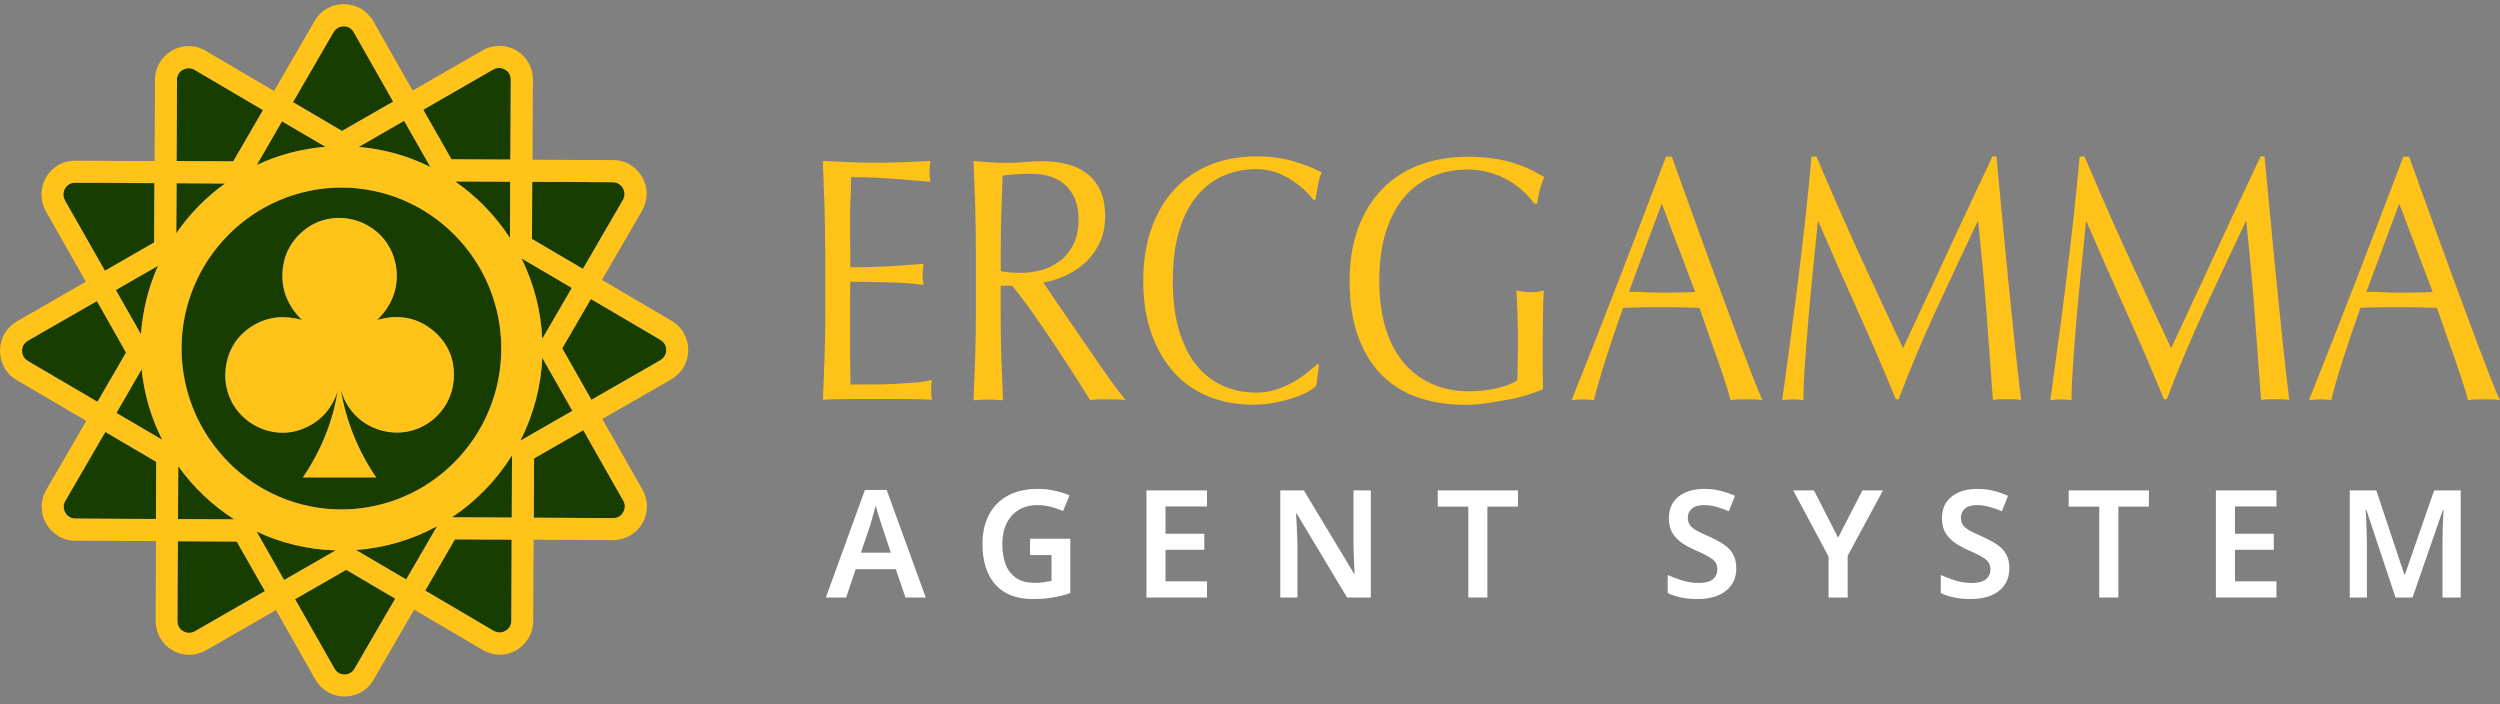<svg width="213" height="60" viewBox="0 0 213 60" fill="none" xmlns="http://www.w3.org/2000/svg">
<rect x="0" y="0" width="213" height="60" fill="#808080" stroke="none"/>
<g clip-path="url(#clip0_2035_55)">
<g clip-path="url(#clip1_2035_55)">
<path d="M43.472 15.482C41.901 15.482 40.341 15.47 38.77 15.458C40.634 16.744 42.217 18.384 43.449 20.284L43.472 15.482Z" fill="#173D01"/>
<path d="M36.67 14.231C35.92 12.921 35.181 11.6 34.43 10.29C33.14 11.033 31.85 11.777 30.56 12.52C32.683 12.697 34.759 13.275 36.67 14.231Z" fill="#173D01"/>
<path d="M23.794 42.315C24.615 42.669 25.471 42.928 26.351 43.117C27.254 43.306 28.18 43.401 29.095 43.401C30.021 43.401 30.936 43.306 31.839 43.117C32.719 42.94 33.575 42.669 34.396 42.315C35.205 41.973 35.979 41.548 36.706 41.052C37.433 40.557 38.102 40.002 38.723 39.377C39.345 38.751 39.896 38.079 40.388 37.347C40.881 36.615 41.303 35.837 41.643 35.023C41.995 34.197 42.253 33.335 42.441 32.45C42.628 31.541 42.722 30.609 42.722 29.689C42.722 28.757 42.628 27.825 42.441 26.916C42.265 26.031 41.995 25.181 41.655 24.355C41.315 23.541 40.892 22.762 40.4 22.031C39.907 21.299 39.356 20.627 38.735 20.001C38.113 19.376 37.445 18.821 36.718 18.326C35.991 17.83 35.217 17.405 34.407 17.063C33.587 16.709 32.73 16.449 31.851 16.261C30.948 16.072 30.021 15.977 29.107 15.977C28.18 15.977 27.266 16.072 26.363 16.261C25.483 16.438 24.627 16.709 23.806 17.063C22.997 17.405 22.223 17.83 21.496 18.326C20.769 18.821 20.089 19.376 19.479 20.001C18.857 20.627 18.306 21.299 17.814 22.031C17.321 22.762 16.899 23.541 16.559 24.355C16.207 25.181 15.949 26.043 15.761 26.928C15.574 27.836 15.48 28.768 15.48 29.689C15.48 30.621 15.574 31.541 15.761 32.45C15.937 33.335 16.207 34.197 16.559 35.023C16.899 35.837 17.321 36.615 17.814 37.347C18.306 38.079 18.857 38.751 19.479 39.377C20.1 40.002 20.769 40.557 21.496 41.052C22.223 41.548 22.997 41.973 23.806 42.315H23.794ZM19.268 31.034C19.537 29.571 20.335 28.45 21.625 27.695C22.915 26.939 24.275 26.869 25.706 27.258C24.416 25.972 23.841 24.462 24.111 22.668C24.299 21.429 24.92 20.414 25.882 19.623C27.817 18.042 30.666 18.255 32.437 20.084C33.997 21.677 34.595 24.898 32.097 27.27C33.786 26.81 35.357 26.963 36.753 28.061C38.16 29.17 38.77 30.645 38.629 32.426C38.442 34.598 36.812 36.356 34.701 36.769C32.496 37.194 29.799 36.026 29.013 33.146C29.47 35.86 30.467 38.362 32.039 40.675H25.8C26.949 38.999 27.805 37.17 28.356 35.211C28.532 34.574 28.649 33.925 28.778 33.276C28.274 34.846 27.277 35.99 25.659 36.58C24.604 36.969 23.501 36.958 22.434 36.58C20.206 35.789 18.799 33.536 19.268 31.034Z" fill="#173D01"/>
<path d="M15.187 39.719C15.187 41.218 15.175 42.728 15.164 44.227C16.759 44.227 18.365 44.238 19.96 44.25C18.095 43.058 16.477 41.524 15.187 39.719Z" fill="#173D01"/>
<path d="M22.41 9.381C20.463 8.237 18.516 7.092 16.57 5.947C16.124 5.688 15.725 5.853 15.573 5.947C15.421 6.03 15.08 6.29 15.069 6.809C15.069 9.11 15.045 11.422 15.034 13.723C16.64 13.723 18.258 13.735 19.865 13.747L22.398 9.381H22.41Z" fill="#173D01"/>
<path d="M33.504 8.649C33.317 8.307 33.117 7.977 32.93 7.635C32.003 6.006 31.077 4.366 30.15 2.738C29.892 2.289 29.47 2.23 29.294 2.23C29.118 2.23 28.696 2.277 28.438 2.726C27.289 4.72 26.128 6.702 24.979 8.697C26.374 9.511 27.758 10.325 29.154 11.151L33.516 8.649H33.504Z" fill="#173D01"/>
<path d="M27.723 12.508C26.491 11.788 25.26 11.057 24.017 10.337C23.302 11.576 22.575 12.815 21.859 14.066C23.7 13.204 25.694 12.673 27.723 12.508Z" fill="#173D01"/>
<path d="M43.483 13.594C43.483 11.328 43.507 9.063 43.519 6.785C43.519 6.266 43.178 6.006 43.026 5.924C42.874 5.841 42.487 5.664 42.029 5.924L36.06 9.358C36.858 10.762 37.655 12.178 38.464 13.582L43.483 13.606V13.594Z" fill="#173D01"/>
<path d="M13.135 20.662C13.135 18.974 13.147 17.299 13.158 15.611C10.907 15.611 8.655 15.588 6.392 15.576C5.876 15.576 5.618 15.918 5.536 16.072C5.454 16.225 5.278 16.614 5.536 17.075C6.673 19.081 7.811 21.075 8.948 23.081L13.147 20.662H13.135Z" fill="#173D01"/>
<path d="M12.02 28.485C12.16 26.468 12.641 24.485 13.474 22.644C12.277 23.329 11.081 24.025 9.873 24.709L12.02 28.485Z" fill="#173D01"/>
<path d="M10.742 30.031L8.256 25.642C6.298 26.762 4.339 27.895 2.381 29.016C1.935 29.276 1.876 29.701 1.876 29.878C1.876 30.055 1.923 30.48 2.369 30.739C4.351 31.895 6.321 33.064 8.303 34.22L10.742 30.019V30.031Z" fill="#173D01"/>
<path d="M5.57 42.681C5.312 43.129 5.476 43.53 5.57 43.684C5.652 43.837 5.91 44.179 6.426 44.191C8.713 44.191 11.012 44.215 13.298 44.227C13.298 42.61 13.31 40.982 13.322 39.365L8.983 36.816L5.57 42.693V42.681Z" fill="#173D01"/>
<path d="M9.92 35.176C11.222 35.943 12.524 36.71 13.825 37.465C12.876 35.589 12.277 33.559 12.066 31.459L9.92 35.164V35.176Z" fill="#173D01"/>
<path d="M25.131 51.059C26.245 53.029 27.371 55 28.485 56.971C28.743 57.419 29.165 57.478 29.341 57.478C29.517 57.478 29.939 57.431 30.197 56.982C31.135 55.354 32.085 53.737 33.023 52.109C33.234 51.743 33.446 51.377 33.657 51.011C32.261 50.197 30.877 49.383 29.482 48.557L25.119 51.059H25.131Z" fill="#173D01"/>
<path d="M48.714 24.532C47.283 23.695 45.852 22.857 44.433 22.019C45.489 24.155 46.087 26.491 46.204 28.887L48.725 24.544L48.714 24.532Z" fill="#173D01"/>
<path d="M46.193 30.48C46.087 32.946 45.442 35.365 44.316 37.559L48.761 35.011L46.193 30.491V30.48Z" fill="#173D01"/>
<path d="M50.238 21.901C51.177 20.273 52.127 18.656 53.065 17.028C53.323 16.579 53.158 16.178 53.065 16.025C52.983 15.871 52.725 15.529 52.209 15.517C49.922 15.517 47.623 15.494 45.337 15.482C45.337 17.098 45.325 18.727 45.313 20.343C46.755 21.193 48.21 22.043 49.652 22.892L50.238 21.889V21.901Z" fill="#173D01"/>
<path d="M49.699 36.639C48.303 37.442 46.896 38.244 45.501 39.058C45.501 40.746 45.489 42.421 45.477 44.109C47.729 44.109 49.98 44.132 52.244 44.144C52.76 44.144 53.018 43.802 53.1 43.648C53.182 43.495 53.358 43.106 53.1 42.645C52.173 41.017 51.247 39.377 50.32 37.748L49.699 36.639Z" fill="#173D01"/>
<path d="M56.267 28.957L51.424 26.114C51.06 25.901 50.697 25.689 50.333 25.476L47.894 29.677L50.38 34.067C52.338 32.946 54.297 31.813 56.255 30.692C56.701 30.432 56.759 30.008 56.759 29.831C56.759 29.654 56.712 29.229 56.267 28.969V28.957Z" fill="#173D01"/>
<path d="M19.185 15.635C17.801 15.635 16.417 15.623 15.034 15.611C15.034 17.027 15.022 18.455 15.01 19.871C16.148 18.219 17.555 16.791 19.173 15.623L19.185 15.635Z" fill="#173D01"/>
<path d="M21.859 45.289C22.645 46.669 23.419 48.038 24.205 49.419L28.602 46.893C26.198 46.823 23.923 46.256 21.859 45.289Z" fill="#173D01"/>
<path d="M15.151 46.115C15.151 48.38 15.127 50.646 15.116 52.923C15.116 53.442 15.456 53.702 15.608 53.785C15.761 53.867 16.148 54.044 16.605 53.785C18.223 52.852 19.853 51.92 21.472 50.988C21.835 50.776 22.199 50.563 22.574 50.363L20.17 46.138L15.151 46.115Z" fill="#173D01"/>
<path d="M30.326 46.858C31.757 47.696 33.188 48.534 34.607 49.371L37.245 44.828C35.111 45.997 32.754 46.681 30.326 46.858Z" fill="#173D01"/>
<path d="M36.225 50.327C38.172 51.472 40.119 52.616 42.066 53.761C42.511 54.02 42.91 53.855 43.062 53.761C43.215 53.678 43.555 53.419 43.567 52.9C43.567 51.023 43.578 49.135 43.59 47.259C43.59 46.834 43.59 46.41 43.59 45.985C41.983 45.985 40.365 45.973 38.758 45.961L36.225 50.327Z" fill="#173D01"/>
<path d="M38.5 44.073C40.201 44.073 41.901 44.085 43.602 44.097C43.602 42.327 43.613 40.557 43.625 38.799C42.312 40.911 40.564 42.704 38.5 44.085V44.073Z" fill="#173D01"/>
<path d="M57.217 27.329C55.598 26.385 53.992 25.429 52.373 24.485C52.01 24.273 51.646 24.06 51.283 23.848C51.482 23.517 51.67 23.175 51.869 22.845C52.807 21.216 53.757 19.6 54.695 17.971C54.953 17.523 55.094 17.004 55.094 16.485C55.094 15.989 54.953 15.517 54.719 15.092C54.473 14.668 54.133 14.313 53.722 14.054C53.276 13.783 52.772 13.641 52.244 13.641C49.958 13.641 47.659 13.617 45.372 13.605C45.372 11.34 45.396 9.074 45.407 6.797C45.407 6.278 45.279 5.759 45.009 5.31C44.763 4.885 44.411 4.543 43.989 4.295C43.566 4.048 43.086 3.918 42.605 3.906C42.089 3.906 41.573 4.024 41.127 4.284C39.133 5.428 37.152 6.573 35.158 7.717C34.044 5.747 32.918 3.776 31.804 1.806C31.546 1.357 31.171 0.98 30.725 0.72C30.268 0.484 29.787 0.354 29.294 0.354C28.802 0.354 28.333 0.472 27.899 0.708C27.442 0.956 27.066 1.334 26.808 1.782C25.87 3.41 24.92 5.027 23.982 6.655C23.771 7.021 23.56 7.387 23.349 7.753C21.402 6.608 19.455 5.464 17.509 4.319C17.063 4.059 16.547 3.918 16.031 3.93C15.539 3.93 15.069 4.071 14.647 4.307C14.225 4.555 13.873 4.897 13.615 5.322C13.345 5.77 13.205 6.278 13.205 6.809C13.205 9.11 13.181 11.422 13.17 13.723C10.918 13.723 8.666 13.7 6.403 13.688C5.887 13.688 5.371 13.818 4.925 14.089C4.503 14.337 4.163 14.691 3.917 15.116C3.671 15.541 3.542 16.024 3.53 16.508C3.53 17.027 3.647 17.547 3.905 17.995C5.043 20.001 6.18 21.995 7.318 24.001C5.359 25.122 3.401 26.255 1.442 27.376C0.997 27.636 0.622 28.013 0.364 28.462C0.129 28.898 0 29.382 0 29.878C0 30.373 0.117 30.845 0.352 31.282C0.598 31.742 0.973 32.12 1.419 32.379C3.037 33.323 4.644 34.279 6.262 35.223L7.353 35.86L3.94 41.737C3.682 42.185 3.542 42.704 3.553 43.224C3.553 43.719 3.694 44.191 3.929 44.616C4.175 45.041 4.515 45.395 4.937 45.654C5.383 45.926 5.887 46.067 6.415 46.067C8.279 46.067 10.156 46.079 12.02 46.091C12.443 46.091 12.865 46.091 13.287 46.091C13.287 46.48 13.287 46.87 13.287 47.259C13.287 49.135 13.275 51.023 13.263 52.9C13.263 53.419 13.392 53.938 13.662 54.386C13.908 54.811 14.26 55.153 14.682 55.401C15.105 55.649 15.585 55.779 16.066 55.791C16.09 55.791 16.101 55.791 16.125 55.791C16.617 55.791 17.11 55.661 17.544 55.413C19.537 54.268 21.519 53.124 23.513 51.979C23.701 52.321 23.9 52.652 24.087 52.994C25.014 54.622 25.94 56.263 26.867 57.891C27.125 58.339 27.5 58.717 27.946 58.977C28.368 59.212 28.849 59.342 29.341 59.342H29.353C29.834 59.342 30.315 59.224 30.737 58.988C31.194 58.74 31.57 58.363 31.828 57.914C32.977 55.92 34.138 53.938 35.287 51.944C37.234 53.088 39.18 54.233 41.127 55.377C41.561 55.637 42.065 55.767 42.569 55.779H42.605C43.097 55.779 43.566 55.637 43.989 55.401C44.411 55.153 44.763 54.811 45.02 54.386C45.29 53.938 45.431 53.431 45.431 52.9C45.431 50.599 45.454 48.286 45.466 45.985C47.718 45.985 49.969 46.008 52.233 46.02H52.244C53.265 46.02 54.215 45.477 54.73 44.581C55.246 43.696 55.246 42.598 54.73 41.701L51.318 35.695C53.276 34.574 55.235 33.441 57.193 32.32C57.639 32.061 58.014 31.683 58.272 31.235C58.507 30.81 58.636 30.326 58.636 29.831C58.636 29.335 58.518 28.863 58.284 28.426C58.038 27.966 57.662 27.588 57.217 27.329ZM13.463 22.644C12.642 24.497 12.149 26.468 12.009 28.485C11.293 27.223 10.578 25.96 9.863 24.709L13.463 22.644ZM5.535 17.063C5.277 16.614 5.453 16.213 5.535 16.06C5.617 15.906 5.875 15.564 6.391 15.564C8.643 15.564 10.895 15.588 13.158 15.6C13.158 17.287 13.146 18.963 13.134 20.65C11.739 21.453 10.332 22.255 8.936 23.069L5.523 17.063H5.535ZM2.369 30.751C1.923 30.491 1.876 30.055 1.876 29.89C1.876 29.712 1.923 29.288 2.381 29.028C4.339 27.907 6.297 26.774 8.256 25.653C9.089 27.116 9.921 28.58 10.742 30.043C9.933 31.447 9.124 32.84 8.303 34.244L2.369 30.763V30.751ZM13.287 44.215C11 44.215 8.702 44.191 6.415 44.179C5.899 44.179 5.641 43.825 5.559 43.672C5.477 43.519 5.301 43.117 5.559 42.669C6.696 40.71 7.834 38.751 8.971 36.792C10.414 37.642 11.868 38.492 13.31 39.341L13.287 44.203V44.215ZM9.921 35.176C10.636 33.937 11.352 32.698 12.067 31.471C12.278 33.559 12.876 35.601 13.826 37.477L9.921 35.188V35.176ZM42.03 5.924C42.476 5.664 42.874 5.841 43.027 5.924C43.179 6.006 43.519 6.266 43.519 6.785C43.519 9.051 43.496 11.316 43.484 13.594C41.807 13.594 40.142 13.582 38.465 13.57L36.061 9.346L42.03 5.912V5.924ZM19.455 39.377C18.834 38.751 18.283 38.079 17.79 37.347C17.297 36.615 16.875 35.837 16.535 35.023C16.183 34.197 15.925 33.335 15.738 32.45C15.55 31.541 15.456 30.609 15.456 29.689C15.456 28.757 15.55 27.825 15.738 26.916C15.914 26.031 16.183 25.181 16.535 24.355C16.875 23.541 17.297 22.762 17.79 22.031C18.283 21.299 18.834 20.627 19.455 20.001C20.077 19.376 20.745 18.821 21.472 18.326C22.2 17.83 22.974 17.405 23.783 17.063C24.604 16.709 25.46 16.449 26.339 16.261C27.242 16.072 28.169 15.977 29.083 15.977C30.01 15.977 30.924 16.072 31.828 16.261C32.707 16.438 33.563 16.709 34.384 17.063C35.193 17.405 35.967 17.83 36.694 18.326C37.421 18.821 38.09 19.376 38.711 20.001C39.333 20.627 39.884 21.299 40.377 22.031C40.869 22.762 41.291 23.541 41.631 24.355C41.983 25.181 42.241 26.043 42.429 26.928C42.616 27.836 42.71 28.768 42.71 29.689C42.71 30.621 42.616 31.541 42.429 32.462C42.253 33.347 41.983 34.208 41.631 35.034C41.291 35.849 40.869 36.627 40.377 37.359C39.884 38.09 39.333 38.763 38.711 39.389C38.09 40.014 37.421 40.569 36.694 41.064C35.967 41.56 35.193 41.984 34.384 42.327C33.563 42.681 32.707 42.94 31.828 43.129C30.924 43.318 29.998 43.412 29.083 43.412C28.157 43.412 27.242 43.318 26.339 43.129C25.46 42.952 24.604 42.681 23.783 42.327C22.974 41.984 22.2 41.56 21.472 41.064C20.745 40.569 20.077 40.014 19.455 39.389V39.377ZM19.96 44.25C18.365 44.25 16.758 44.238 15.163 44.227C15.163 42.728 15.175 41.218 15.187 39.719C16.477 41.524 18.095 43.058 19.96 44.25ZM38.77 15.458C40.341 15.458 41.901 15.47 43.472 15.482C43.472 17.087 43.461 18.68 43.449 20.284C42.218 18.384 40.623 16.744 38.77 15.458ZM36.671 14.231C34.759 13.275 32.684 12.697 30.561 12.52C31.851 11.777 33.141 11.033 34.431 10.29L36.671 14.231ZM28.427 2.738C28.685 2.289 29.119 2.242 29.283 2.242C29.459 2.242 29.881 2.289 30.139 2.75C31.065 4.378 31.992 6.018 32.918 7.647C33.106 7.989 33.305 8.319 33.493 8.661C32.038 9.499 30.584 10.337 29.13 11.163C27.735 10.349 26.351 9.535 24.955 8.709L28.415 2.738H28.427ZM24.029 10.337C25.26 11.057 26.492 11.788 27.735 12.508C25.706 12.673 23.724 13.193 21.871 14.066L24.029 10.337ZM15.069 6.809C15.069 6.29 15.421 6.03 15.574 5.947C15.726 5.865 16.125 5.688 16.57 5.947C18.517 7.092 20.464 8.237 22.411 9.381C21.566 10.832 20.722 12.296 19.878 13.747C18.271 13.747 16.652 13.735 15.046 13.723L15.081 6.809H15.069ZM15.034 15.611C16.418 15.611 17.802 15.623 19.186 15.635C17.567 16.791 16.148 18.231 15.023 19.883L15.046 15.623L15.034 15.611ZM21.472 50.988C19.854 51.92 18.224 52.852 16.606 53.785C16.16 54.044 15.761 53.867 15.609 53.785C15.456 53.702 15.116 53.442 15.116 52.923C15.116 50.657 15.14 48.392 15.152 46.114C16.828 46.114 18.494 46.126 20.171 46.138C20.968 47.542 21.766 48.958 22.575 50.362L21.472 50.988ZM21.859 45.288C23.912 46.256 26.198 46.822 28.602 46.893C27.137 47.731 25.671 48.581 24.205 49.419L21.859 45.288ZM33.035 52.097C32.097 53.725 31.147 55.342 30.209 56.971C29.951 57.419 29.517 57.466 29.353 57.466C29.177 57.466 28.755 57.419 28.497 56.959C27.383 54.988 26.257 53.017 25.143 51.047C26.597 50.209 28.051 49.371 29.506 48.545C30.901 49.359 32.285 50.174 33.68 51L33.047 52.097H33.035ZM34.607 49.371C33.176 48.533 31.745 47.696 30.326 46.858C32.754 46.681 35.111 45.996 37.245 44.828L34.607 49.371ZM43.59 47.247C43.59 49.123 43.578 51.011 43.566 52.888C43.566 53.407 43.215 53.666 43.062 53.749C42.91 53.832 42.511 54.009 42.065 53.749C40.118 52.605 38.172 51.46 36.225 50.315C37.069 48.864 37.914 47.401 38.758 45.949C40.365 45.949 41.983 45.961 43.59 45.973V47.247ZM43.602 44.097C41.901 44.097 40.201 44.085 38.5 44.073C40.564 42.704 42.312 40.899 43.625 38.787L43.602 44.085V44.097ZM45.349 15.493C47.636 15.493 49.934 15.517 52.221 15.529C52.737 15.529 52.995 15.883 53.077 16.036C53.159 16.19 53.335 16.591 53.077 17.039C52.139 18.668 51.189 20.284 50.251 21.913C50.051 22.243 49.864 22.585 49.664 22.916L45.325 20.367L45.349 15.505V15.493ZM48.715 24.532L46.193 28.875C46.088 26.491 45.49 24.155 44.422 22.007L48.703 24.52L48.715 24.532ZM44.329 37.559C45.454 35.365 46.088 32.958 46.205 30.48L48.773 34.999L44.329 37.548V37.559ZM53.1 42.645C53.358 43.094 53.183 43.495 53.1 43.648C53.018 43.802 52.76 44.144 52.244 44.144C49.993 44.144 47.741 44.12 45.478 44.108C45.478 42.421 45.49 40.745 45.501 39.058L49.7 36.651L50.321 37.76L53.1 42.657V42.645ZM56.267 30.692C54.308 31.813 52.35 32.946 50.392 34.067L47.905 29.677C48.715 28.273 49.524 26.881 50.345 25.476L51.435 26.113C53.054 27.058 54.66 28.013 56.279 28.957C56.724 29.217 56.771 29.654 56.771 29.819C56.771 29.996 56.724 30.421 56.267 30.68V30.692Z" fill="#FFC31A"/>
<path d="M25.67 36.58C27.277 35.99 28.274 34.846 28.79 33.276C28.661 33.925 28.543 34.574 28.367 35.211C27.816 37.17 26.96 38.999 25.811 40.675H32.05C30.478 38.362 29.482 35.86 29.024 33.146C29.81 36.026 32.519 37.194 34.724 36.769C36.834 36.368 38.465 34.598 38.652 32.426C38.805 30.645 38.183 29.17 36.776 28.061C35.38 26.963 33.797 26.798 32.12 27.27C34.618 24.898 34.02 21.677 32.46 20.084C30.689 18.267 27.84 18.054 25.905 19.623C24.943 20.414 24.322 21.429 24.134 22.668C23.864 24.45 24.439 25.972 25.729 27.258C24.286 26.869 22.926 26.951 21.648 27.695C20.358 28.45 19.572 29.571 19.291 31.034C18.833 33.536 20.241 35.789 22.457 36.58C23.524 36.958 24.627 36.969 25.682 36.58H25.67Z" fill="#FFC31A"/>
<path d="M70.304 21.37C70.304 20.06 70.28 18.786 70.245 17.511C70.198 16.249 70.151 14.986 70.104 13.712C70.878 13.747 71.64 13.783 72.403 13.818C73.165 13.853 73.927 13.865 74.701 13.865C75.475 13.865 76.237 13.853 76.988 13.818C77.739 13.783 78.501 13.759 79.275 13.712C79.228 14.007 79.193 14.302 79.193 14.597C79.193 14.892 79.216 15.187 79.275 15.482C78.724 15.446 78.231 15.399 77.774 15.364C77.316 15.328 76.836 15.281 76.331 15.246C75.827 15.21 75.276 15.175 74.678 15.139C74.08 15.104 73.364 15.092 72.52 15.092C72.508 15.729 72.485 16.331 72.461 16.898C72.438 17.476 72.426 18.125 72.426 18.857C72.426 19.623 72.426 20.379 72.438 21.11C72.438 21.842 72.45 22.396 72.45 22.774C73.2 22.774 73.88 22.774 74.478 22.739C75.076 22.715 75.628 22.692 76.12 22.668C76.613 22.633 77.07 22.609 77.492 22.573C77.915 22.538 78.313 22.515 78.689 22.467C78.641 22.762 78.606 23.069 78.606 23.388C78.606 23.683 78.63 23.978 78.689 24.273C78.243 24.214 77.727 24.166 77.129 24.119C76.542 24.084 75.944 24.06 75.358 24.049C74.772 24.049 74.209 24.025 73.693 24.013C73.165 24.013 72.754 24.001 72.45 24.001C72.45 24.178 72.45 24.367 72.438 24.579C72.438 24.792 72.426 25.052 72.426 25.37V28.308C72.426 29.429 72.426 30.361 72.438 31.093C72.438 31.825 72.461 32.379 72.473 32.757H74.267C74.924 32.757 75.557 32.745 76.179 32.71C76.8 32.674 77.398 32.639 77.95 32.592C78.501 32.544 78.993 32.474 79.404 32.367C79.369 32.509 79.345 32.663 79.345 32.828C79.345 32.993 79.333 33.146 79.333 33.288C79.333 33.606 79.357 33.866 79.415 34.055C78.641 34.02 77.879 33.996 77.117 33.996H72.45C71.676 33.996 70.902 34.02 70.116 34.055C70.163 32.792 70.21 31.53 70.257 30.279C70.303 29.028 70.315 27.742 70.315 26.444V21.346L70.304 21.37ZM83.145 21.393C83.145 20.084 83.121 18.809 83.086 17.558C83.039 16.308 82.992 15.021 82.945 13.723C83.438 13.759 83.93 13.794 84.411 13.83C84.892 13.865 85.385 13.877 85.877 13.877C86.37 13.877 86.862 13.853 87.343 13.806C87.824 13.759 88.316 13.735 88.809 13.735C89.524 13.735 90.216 13.818 90.861 13.971C91.518 14.125 92.081 14.396 92.573 14.762C93.066 15.128 93.453 15.611 93.734 16.201C94.016 16.791 94.156 17.535 94.156 18.42C94.156 19.364 93.969 20.178 93.605 20.863C93.242 21.547 92.784 22.113 92.257 22.55C91.729 22.998 91.154 23.34 90.545 23.588C89.935 23.836 89.384 24.001 88.891 24.072C89.102 24.367 89.384 24.78 89.735 25.323C90.099 25.854 90.498 26.444 90.943 27.081C91.389 27.718 91.846 28.391 92.327 29.099C92.808 29.795 93.265 30.468 93.711 31.117C94.157 31.754 94.579 32.344 94.966 32.875C95.364 33.406 95.681 33.819 95.916 34.09C95.658 34.055 95.4 34.031 95.142 34.031H93.629C93.371 34.031 93.125 34.055 92.878 34.09C92.62 33.677 92.233 33.052 91.706 32.226C91.178 31.4 90.603 30.503 89.97 29.559C89.337 28.615 88.692 27.671 88.035 26.727C87.378 25.783 86.768 24.992 86.229 24.343H85.256V26.503C85.256 27.813 85.279 29.087 85.314 30.361C85.361 31.624 85.408 32.875 85.455 34.102C85.056 34.067 84.646 34.043 84.2 34.043C83.755 34.043 83.332 34.067 82.945 34.102C82.992 32.875 83.039 31.636 83.086 30.361C83.133 29.099 83.145 27.813 83.145 26.503V21.405V21.393ZM85.256 23.093C85.49 23.152 85.76 23.187 86.041 23.211C86.323 23.234 86.639 23.246 86.98 23.246C87.507 23.246 88.058 23.175 88.633 23.034C89.208 22.892 89.735 22.656 90.216 22.302C90.697 21.96 91.096 21.488 91.412 20.91C91.729 20.331 91.893 19.588 91.893 18.703C91.893 17.936 91.764 17.299 91.518 16.791C91.272 16.284 90.943 15.883 90.556 15.588C90.169 15.293 89.735 15.092 89.266 14.974C88.809 14.868 88.352 14.809 87.906 14.809C87.308 14.809 86.815 14.821 86.417 14.856C86.018 14.892 85.689 14.915 85.42 14.963C85.385 16.048 85.35 17.122 85.314 18.196C85.279 19.258 85.267 20.331 85.267 21.393V23.081L85.256 23.093ZM112.134 32.875C111.982 33.028 111.736 33.205 111.407 33.394C111.079 33.583 110.668 33.748 110.199 33.901C109.73 34.055 109.202 34.185 108.616 34.303C108.03 34.421 107.42 34.48 106.787 34.48C105.438 34.48 104.183 34.255 103.034 33.807C101.885 33.359 100.9 32.686 100.067 31.777C99.234 30.869 98.589 29.76 98.109 28.438C97.639 27.128 97.405 25.63 97.405 23.942C97.405 22.255 97.639 20.768 98.109 19.447C98.578 18.137 99.234 17.016 100.09 16.107C100.935 15.198 101.955 14.502 103.14 14.03C104.324 13.558 105.626 13.322 107.045 13.322C108.17 13.322 109.202 13.452 110.141 13.723C111.079 13.995 111.9 14.313 112.615 14.691C112.474 14.963 112.369 15.34 112.287 15.812C112.205 16.284 112.134 16.685 112.076 16.992L111.923 17.051C111.747 16.815 111.513 16.544 111.208 16.249C110.903 15.954 110.539 15.671 110.129 15.387C109.718 15.116 109.249 14.88 108.745 14.691C108.229 14.502 107.666 14.408 107.045 14.408C106.036 14.408 105.098 14.597 104.23 14.974C103.362 15.352 102.612 15.93 101.967 16.709C101.322 17.488 100.818 18.479 100.466 19.671C100.102 20.863 99.926 22.29 99.926 23.93C99.926 25.571 100.102 26.987 100.466 28.19C100.829 29.382 101.322 30.373 101.967 31.152C102.612 31.931 103.362 32.509 104.23 32.887C105.098 33.264 106.036 33.453 107.045 33.453C107.666 33.453 108.229 33.359 108.757 33.182C109.285 33.005 109.754 32.792 110.199 32.544C110.633 32.297 111.032 32.025 111.384 31.742C111.736 31.459 112.029 31.199 112.275 30.987L112.381 31.105L112.146 32.851L112.134 32.875ZM130.71 17.334C130.452 16.98 130.135 16.626 129.748 16.272C129.361 15.918 128.939 15.6 128.458 15.34C127.989 15.069 127.462 14.856 126.887 14.691C126.312 14.526 125.703 14.443 125.046 14.443C123.99 14.443 122.994 14.632 122.079 15.01C121.164 15.387 120.367 15.966 119.687 16.744C119.006 17.523 118.479 18.514 118.092 19.706C117.705 20.898 117.517 22.326 117.517 23.966C117.517 25.405 117.693 26.715 118.033 27.884C118.373 29.052 118.877 30.031 119.534 30.834C120.191 31.636 121 32.249 121.95 32.686C122.9 33.123 123.979 33.335 125.175 33.335C125.538 33.335 125.914 33.312 126.301 33.276C126.699 33.241 127.075 33.182 127.438 33.099C127.802 33.017 128.154 32.922 128.47 32.804C128.787 32.686 129.057 32.544 129.279 32.391C129.291 31.801 129.315 31.211 129.315 30.609C129.315 30.019 129.326 29.418 129.326 28.804C129.326 28.108 129.315 27.423 129.291 26.727C129.268 26.031 129.232 25.37 129.197 24.745C129.619 24.839 130.042 24.898 130.429 24.898C130.616 24.898 130.804 24.898 130.991 24.863C131.179 24.839 131.355 24.804 131.531 24.745C131.496 25.205 131.472 25.913 131.461 26.892C131.449 27.872 131.437 29.158 131.437 30.763C131.437 31.164 131.437 31.553 131.449 31.966C131.449 32.367 131.461 32.769 131.461 33.17C131.097 33.323 130.651 33.489 130.112 33.654C129.572 33.819 128.998 33.961 128.388 34.067C127.778 34.173 127.168 34.279 126.559 34.362C125.949 34.456 125.398 34.492 124.905 34.492C123.381 34.492 122.008 34.279 120.777 33.854C119.558 33.429 118.514 32.769 117.658 31.884C116.802 30.999 116.145 29.89 115.676 28.568C115.218 27.246 114.984 25.712 114.984 23.978C114.984 22.243 115.218 20.803 115.699 19.482C116.18 18.172 116.86 17.051 117.728 16.142C118.608 15.234 119.663 14.538 120.906 14.066C122.149 13.594 123.521 13.358 125.034 13.358C125.914 13.358 126.688 13.417 127.356 13.523C128.036 13.629 128.634 13.771 129.15 13.948C129.678 14.125 130.135 14.313 130.522 14.514C130.909 14.715 131.273 14.903 131.578 15.081C131.437 15.352 131.32 15.718 131.203 16.142C131.085 16.567 131.015 16.98 130.98 17.358H130.675L130.71 17.334ZM138.778 24.863C139.224 24.863 139.681 24.863 140.162 24.898C140.643 24.922 141.1 24.933 141.546 24.933C142.027 24.933 142.508 24.933 142.988 24.922C143.469 24.922 143.95 24.898 144.431 24.875L141.581 17.346L138.778 24.875V24.863ZM150.165 34.09C149.931 34.055 149.696 34.031 149.485 34.031H148.125C147.914 34.031 147.679 34.055 147.445 34.09C147.327 33.63 147.163 33.087 146.952 32.45C146.753 31.813 146.518 31.14 146.272 30.432C146.026 29.736 145.768 29.016 145.51 28.297C145.252 27.577 145.017 26.892 144.794 26.232C144.243 26.208 143.692 26.196 143.129 26.184C142.566 26.184 142.003 26.172 141.429 26.172C140.901 26.172 140.373 26.172 139.857 26.184C139.341 26.196 138.825 26.208 138.286 26.232C137.735 27.777 137.242 29.241 136.796 30.633C136.351 32.025 136.022 33.182 135.8 34.09C135.506 34.055 135.19 34.031 134.85 34.031C134.51 34.031 134.193 34.055 133.9 34.09C135.284 30.633 136.644 27.187 137.957 23.777C139.271 20.355 140.608 16.874 141.945 13.346H142.437C142.848 14.491 143.293 15.729 143.774 17.063C144.255 18.396 144.736 19.741 145.24 21.11C145.732 22.479 146.237 23.824 146.729 25.169C147.222 26.515 147.691 27.765 148.125 28.922C148.559 30.078 148.957 31.117 149.309 32.025C149.661 32.934 149.943 33.63 150.165 34.102V34.09ZM154.762 13.334C155.947 16.142 157.143 18.868 158.351 21.512C159.559 24.155 160.825 26.881 162.139 29.665C162.315 29.288 162.561 28.757 162.889 28.049C163.218 27.352 163.593 26.538 164.015 25.63C164.449 24.721 164.906 23.742 165.387 22.68C165.88 21.618 166.372 20.556 166.877 19.458C167.381 18.373 167.885 17.299 168.378 16.261C168.87 15.21 169.339 14.231 169.761 13.322H170.09C170.277 15.222 170.453 17.051 170.617 18.821C170.782 20.591 170.946 22.326 171.122 24.037C171.298 25.748 171.462 27.435 171.638 29.111C171.814 30.786 172.001 32.438 172.201 34.078C171.99 34.043 171.79 34.02 171.603 34.02H170.395C170.195 34.02 169.996 34.043 169.797 34.078C169.609 31.447 169.421 28.898 169.234 26.432C169.046 23.966 168.812 21.441 168.542 18.868H168.495C167.31 21.358 166.149 23.836 165.012 26.291C163.874 28.757 162.784 31.329 161.763 34.02H161.529C160.497 31.53 159.43 29.028 158.304 26.538C157.178 24.037 156.052 21.488 154.927 18.88H154.88C154.762 20.107 154.622 21.429 154.481 22.869C154.34 24.296 154.199 25.712 154.082 27.105C153.965 28.497 153.859 29.807 153.777 31.046C153.695 32.285 153.648 33.3 153.648 34.09C153.379 34.055 153.074 34.031 152.745 34.031C152.417 34.031 152.124 34.055 151.842 34.09C152.065 32.486 152.3 30.798 152.534 29.016C152.769 27.235 153.003 25.453 153.226 23.647C153.449 21.854 153.66 20.072 153.848 18.326C154.035 16.579 154.199 14.915 154.34 13.334H154.774H154.762ZM177.607 13.334C178.791 16.142 179.987 18.868 181.195 21.512C182.403 24.155 183.67 26.881 184.983 29.665C185.159 29.288 185.405 28.757 185.734 28.049C186.062 27.352 186.437 26.538 186.86 25.63C187.293 24.721 187.751 23.742 188.232 22.68C188.724 21.618 189.217 20.556 189.721 19.458C190.225 18.373 190.73 17.299 191.222 16.261C191.715 15.21 192.184 14.231 192.606 13.322H192.934C193.122 15.222 193.298 17.051 193.462 18.821C193.626 20.591 193.79 22.326 193.966 24.037C194.142 25.748 194.306 27.435 194.482 29.111C194.658 30.786 194.846 32.438 195.045 34.078C194.834 34.043 194.635 34.02 194.447 34.02H193.239C193.04 34.02 192.84 34.043 192.641 34.078C192.453 31.447 192.266 28.898 192.078 26.432C191.891 23.966 191.656 21.441 191.386 18.868H191.339C190.155 21.358 188.994 23.836 187.856 26.291C186.719 28.757 185.628 31.329 184.608 34.02H184.373C183.341 31.53 182.274 29.028 181.148 26.538C180.023 24.037 178.897 21.488 177.771 18.88H177.724C177.607 20.107 177.478 21.429 177.325 22.869C177.185 24.296 177.044 25.712 176.927 27.105C176.809 28.497 176.704 29.807 176.622 31.046C176.54 32.285 176.493 33.3 176.493 34.09C176.223 34.055 175.918 34.031 175.59 34.031C175.261 34.031 174.968 34.055 174.687 34.09C174.91 32.486 175.144 30.798 175.379 29.016C175.625 27.235 175.848 25.453 176.071 23.647C176.293 21.854 176.493 20.072 176.692 18.326C176.88 16.579 177.044 14.915 177.185 13.334H177.619H177.607ZM201.612 24.863C202.058 24.863 202.515 24.863 202.996 24.898C203.477 24.922 203.934 24.933 204.38 24.933C204.861 24.933 205.342 24.933 205.822 24.922C206.303 24.922 206.784 24.898 207.265 24.875L204.415 17.346L201.612 24.875V24.863ZM212.999 34.09C212.765 34.055 212.53 34.031 212.319 34.031H210.959C210.748 34.031 210.513 34.055 210.279 34.09C210.161 33.63 209.997 33.087 209.786 32.45C209.575 31.813 209.352 31.14 209.106 30.432C208.86 29.736 208.602 29.016 208.344 28.297C208.086 27.577 207.851 26.892 207.628 26.232C207.077 26.208 206.526 26.196 205.951 26.184C205.377 26.172 204.826 26.172 204.251 26.172C203.723 26.172 203.195 26.172 202.679 26.184C202.163 26.184 201.647 26.208 201.108 26.232C200.557 27.777 200.064 29.241 199.619 30.633C199.173 32.025 198.833 33.182 198.622 34.09C198.329 34.055 198.012 34.031 197.672 34.031C197.332 34.031 197.015 34.055 196.722 34.09C198.106 30.633 199.466 27.187 200.78 23.777C202.093 20.355 203.43 16.874 204.767 13.346H205.259C205.67 14.491 206.116 15.729 206.596 17.063C207.077 18.396 207.57 19.741 208.062 21.11C208.555 22.479 209.059 23.824 209.552 25.169C210.044 26.515 210.513 27.765 210.947 28.922C211.381 30.078 211.78 31.117 212.132 32.025C212.483 32.934 212.765 33.63 212.988 34.102L212.999 34.09Z" fill="#FFC219"/>
<path d="M204.099 50.909L201.609 43.431H201.558C201.567 43.602 201.579 43.844 201.596 44.16C201.613 44.467 201.626 44.803 201.634 45.17C201.651 45.528 201.66 45.864 201.66 46.179V50.909H200.199V41.782H202.46L204.849 48.953H204.899L207.389 41.782H209.651V50.909H208.101V46.103C208.101 45.813 208.105 45.498 208.114 45.157C208.13 44.807 208.143 44.479 208.152 44.172C208.169 43.866 208.181 43.623 208.19 43.444H208.139L205.547 50.909H204.099Z" fill="white"/>
<path d="M193.953 50.909H188.795V41.782H193.953V43.15H190.421V45.476H193.724V46.844H190.421V49.529H193.953V50.909Z" fill="white"/>
<path d="M180.483 50.909H178.856V43.163H176.252V41.782H183.087V43.163H180.483V50.909Z" fill="white"/>
<path d="M171.198 48.416C171.198 49.226 170.906 49.865 170.322 50.334C169.737 50.803 168.928 51.037 167.895 51.037C166.896 51.037 166.049 50.867 165.354 50.526V48.992C165.735 49.162 166.155 49.32 166.612 49.465C167.069 49.601 167.535 49.669 168.009 49.669C168.551 49.669 168.95 49.563 169.204 49.35C169.458 49.137 169.585 48.855 169.585 48.506C169.585 48.123 169.424 47.82 169.102 47.598C168.78 47.377 168.31 47.134 167.692 46.87C167.319 46.708 166.963 46.516 166.625 46.294C166.286 46.073 166.006 45.792 165.786 45.451C165.566 45.11 165.456 44.675 165.456 44.147C165.456 43.363 165.727 42.754 166.269 42.319C166.819 41.876 167.552 41.654 168.467 41.654C168.95 41.654 169.398 41.705 169.813 41.807C170.237 41.91 170.66 42.055 171.084 42.242L170.563 43.559C170.182 43.397 169.818 43.269 169.47 43.175C169.132 43.082 168.78 43.035 168.416 43.035C167.976 43.035 167.641 43.137 167.412 43.342C167.184 43.538 167.069 43.793 167.069 44.108C167.069 44.364 167.133 44.577 167.26 44.748C167.387 44.918 167.582 45.076 167.844 45.221C168.115 45.365 168.463 45.532 168.886 45.719C169.369 45.932 169.784 46.154 170.131 46.384C170.478 46.614 170.741 46.891 170.919 47.215C171.105 47.539 171.198 47.939 171.198 48.416Z" fill="white"/>
<path d="M156.606 45.809L158.677 41.782H160.43L157.42 47.355V50.909H155.793V47.419L152.782 41.782H154.548L156.606 45.809Z" fill="white"/>
<path d="M147.931 48.416C147.931 49.226 147.639 49.865 147.054 50.334C146.47 50.803 145.661 51.037 144.628 51.037C143.628 51.037 142.781 50.867 142.087 50.526V48.992C142.468 49.162 142.887 49.32 143.345 49.465C143.802 49.601 144.268 49.669 144.742 49.669C145.284 49.669 145.682 49.563 145.936 49.35C146.19 49.137 146.318 48.855 146.318 48.506C146.318 48.123 146.157 47.82 145.835 47.598C145.513 47.377 145.043 47.134 144.425 46.87C144.052 46.708 143.696 46.516 143.357 46.294C143.019 46.073 142.739 45.792 142.519 45.451C142.299 45.11 142.189 44.675 142.189 44.147C142.189 43.363 142.46 42.754 143.002 42.319C143.552 41.876 144.285 41.654 145.2 41.654C145.682 41.654 146.131 41.705 146.546 41.807C146.97 41.91 147.393 42.055 147.817 42.242L147.296 43.559C146.915 43.397 146.55 43.269 146.203 43.175C145.864 43.082 145.513 43.035 145.149 43.035C144.708 43.035 144.374 43.137 144.145 43.342C143.916 43.538 143.802 43.793 143.802 44.108C143.802 44.364 143.866 44.577 143.993 44.748C144.12 44.918 144.314 45.076 144.577 45.221C144.848 45.365 145.195 45.532 145.619 45.719C146.102 45.932 146.517 46.154 146.864 46.384C147.211 46.614 147.474 46.891 147.651 47.215C147.838 47.539 147.931 47.939 147.931 48.416Z" fill="white"/>
<path d="M126.726 50.909H125.1V43.163H122.496V41.782H129.331V43.163H126.726V50.909Z" fill="white"/>
<path d="M116.792 50.909H114.772L110.478 43.751H110.427C110.453 44.134 110.474 44.547 110.491 44.991C110.516 45.425 110.533 45.864 110.542 46.307V50.909H109.081V41.782H111.088L115.369 48.889H115.407C115.39 48.549 115.373 48.157 115.357 47.714C115.34 47.27 115.327 46.84 115.318 46.422V41.782H116.792V50.909Z" fill="white"/>
<path d="M102.835 50.909H97.677V41.782H102.835V43.15H99.303V45.476H102.606V46.844H99.303V49.529H102.835V50.909Z" fill="white"/>
<path d="M87.76 45.898H91.19V50.538C90.707 50.692 90.212 50.816 89.704 50.909C89.195 50.995 88.619 51.037 87.976 51.037C86.604 51.037 85.549 50.628 84.812 49.81C84.076 48.992 83.707 47.833 83.707 46.333C83.707 45.387 83.889 44.565 84.253 43.866C84.626 43.158 85.164 42.613 85.867 42.229C86.57 41.846 87.425 41.654 88.433 41.654C88.924 41.654 89.399 41.705 89.856 41.807C90.322 41.91 90.745 42.042 91.126 42.204L90.567 43.546C90.271 43.41 89.936 43.29 89.564 43.188C89.191 43.086 88.802 43.035 88.395 43.035C87.777 43.035 87.243 43.171 86.794 43.444C86.345 43.717 85.998 44.104 85.752 44.607C85.515 45.101 85.397 45.685 85.397 46.358C85.397 47.006 85.49 47.577 85.676 48.071C85.862 48.566 86.159 48.953 86.566 49.235C86.972 49.516 87.501 49.657 88.154 49.657C88.475 49.657 88.746 49.639 88.967 49.605C89.187 49.571 89.394 49.533 89.589 49.49V47.292H87.76V45.898Z" fill="white"/>
<path d="M77.147 50.909L76.321 48.493H72.904L72.091 50.909H70.363L73.691 41.744H75.546L78.875 50.909H77.147ZM75.114 44.735C75.08 44.616 75.03 44.454 74.962 44.249C74.894 44.045 74.826 43.836 74.758 43.623C74.699 43.401 74.653 43.218 74.619 43.073C74.576 43.244 74.521 43.44 74.454 43.661C74.394 43.883 74.335 44.092 74.276 44.288C74.216 44.483 74.174 44.633 74.149 44.735L73.348 47.087H75.902L75.114 44.735Z" fill="white"/>
</g>
</g>
<defs>
<clipPath id="clip0_2035_55">
<rect width="213" height="60" fill="white"/>
</clipPath>
<clipPath id="clip1_2035_55">
<rect width="213" height="59" fill="white" transform="translate(0 0.354)"/>
</clipPath>
</defs>
</svg>
